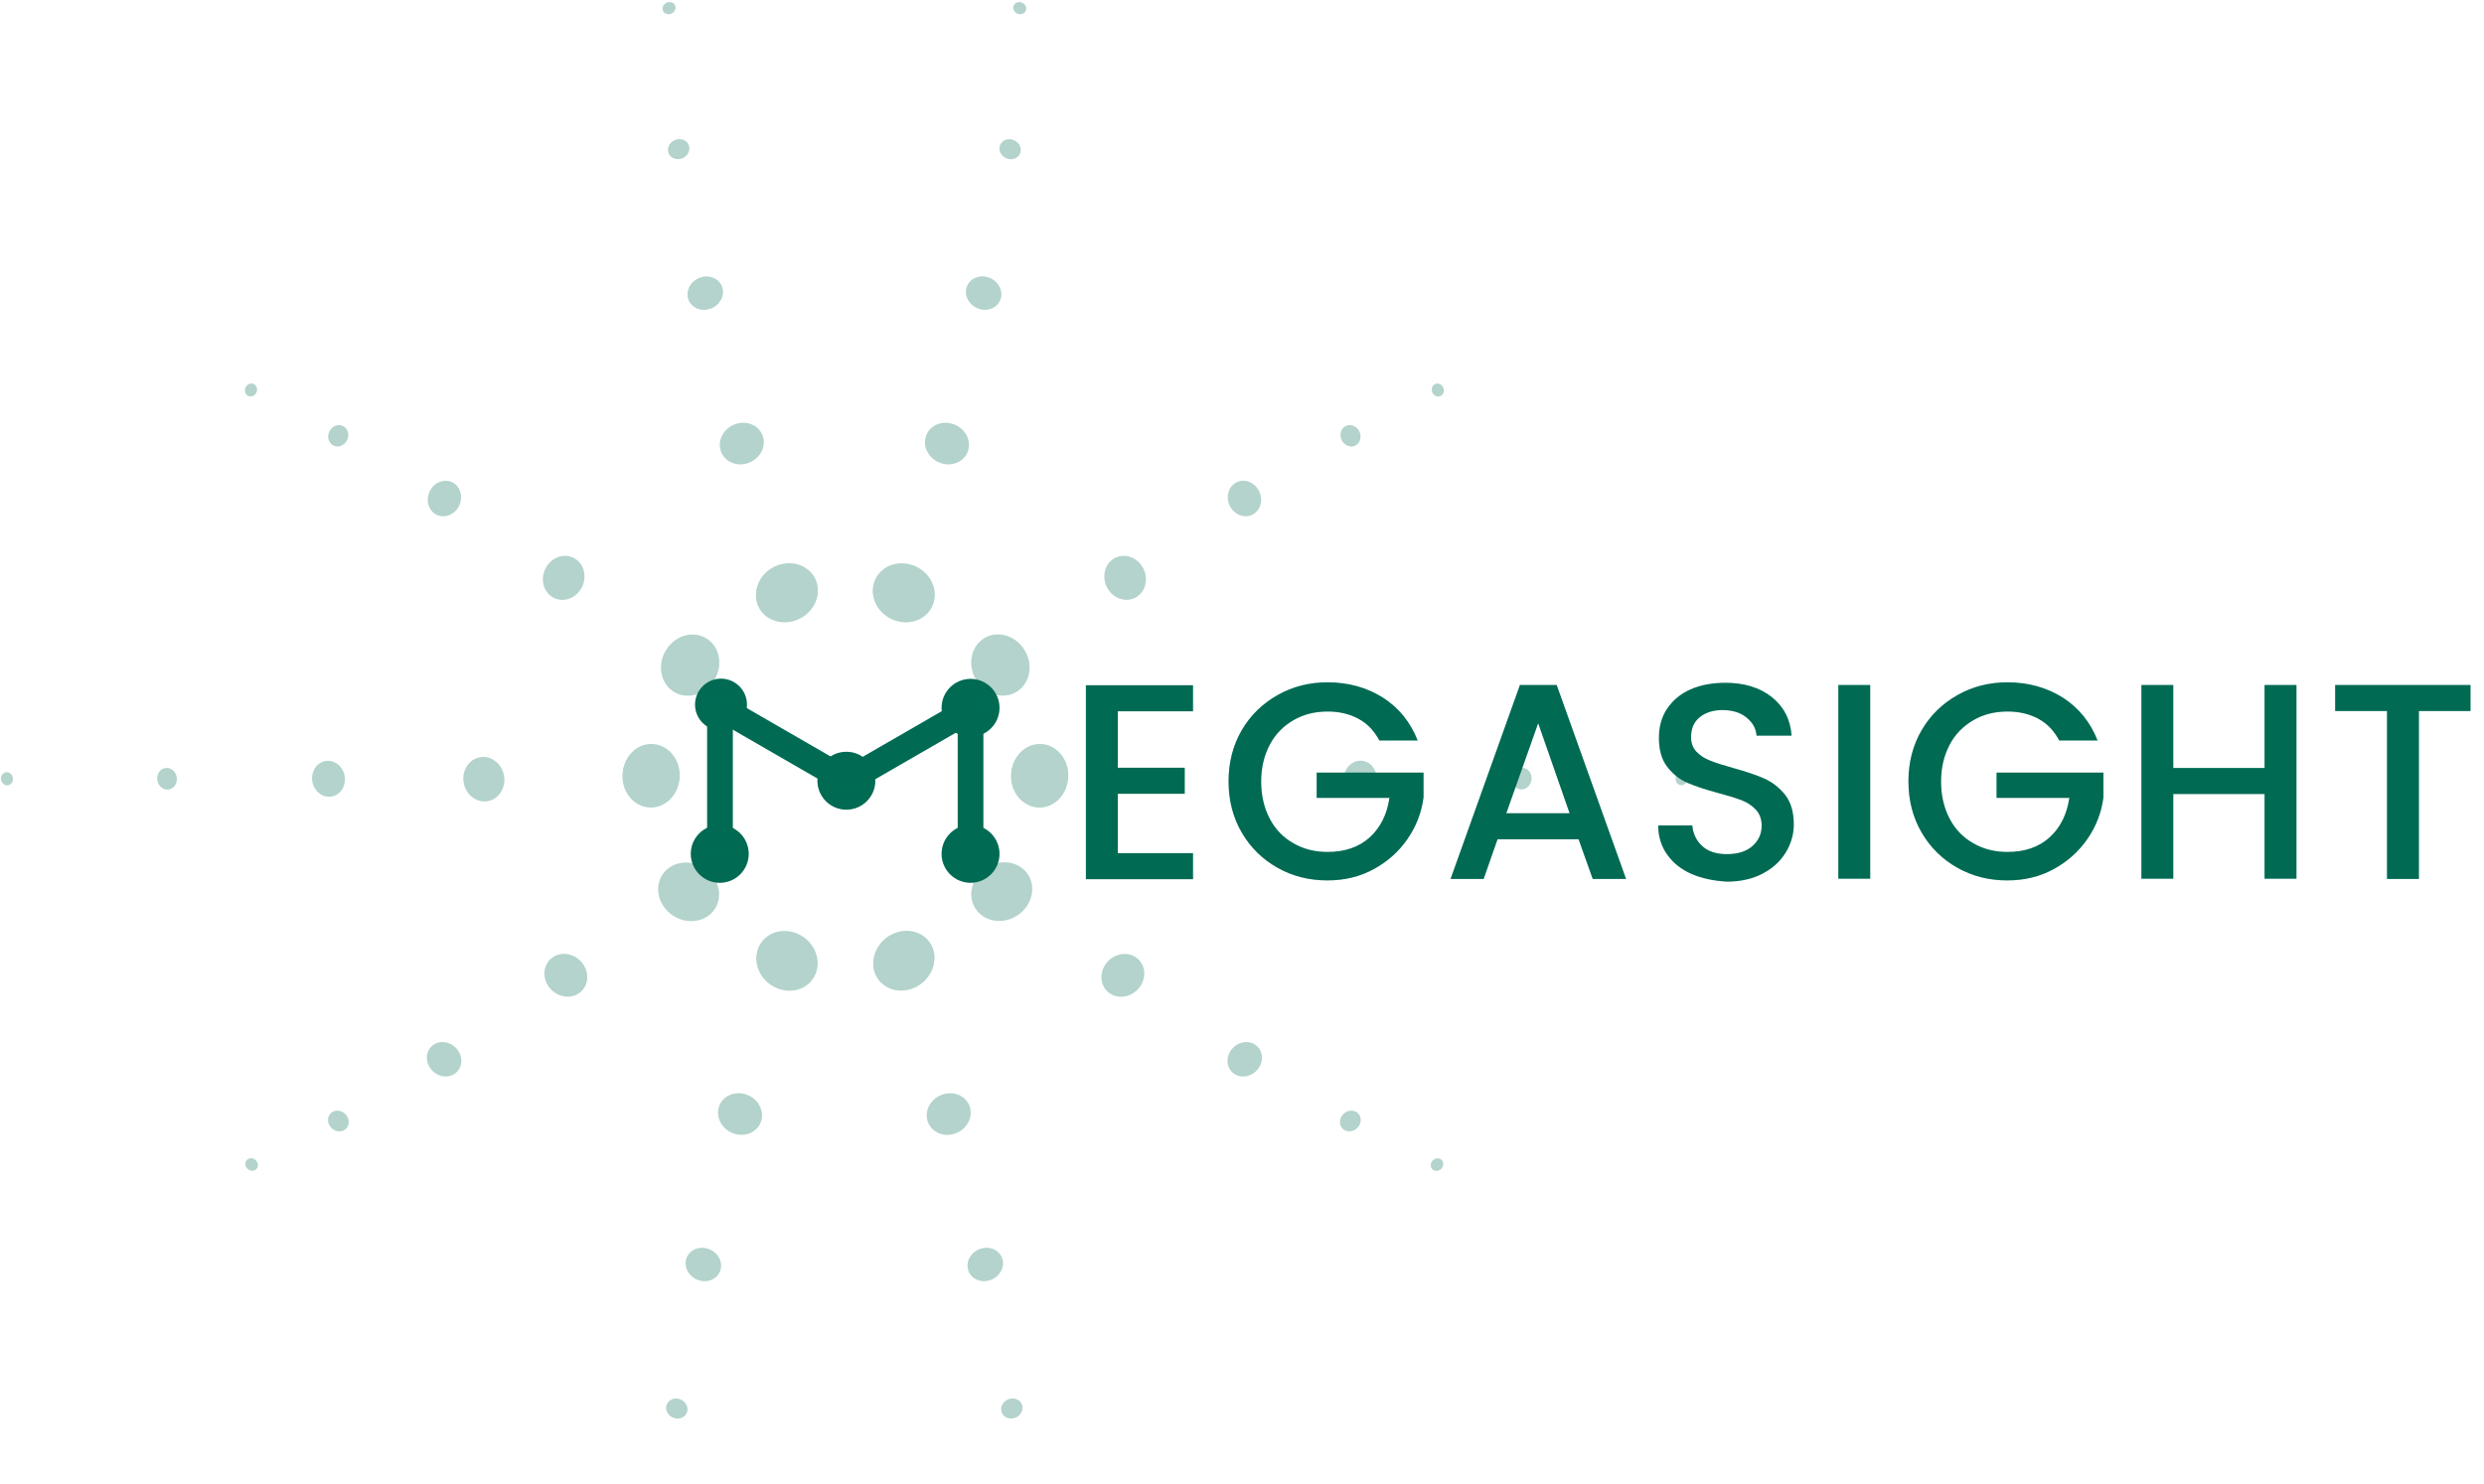<svg width="169" height="101" viewBox="0 0 169 101" fill="none" xmlns="http://www.w3.org/2000/svg">
<path d="M76.049 48.374V52.249H80.604V54.021H76.049V58.062H81.167V59.834H73.88V46.635H81.167V48.407H76.049V48.374Z" fill="#008568"/>
<path d="M76.049 48.374V52.249H80.604V54.021H76.049V58.062H81.167V59.834H73.88V46.635H81.167V48.407H76.049V48.374Z" fill="black" fill-opacity="0.2"/>
<path d="M93.853 50.411C93.505 49.748 93.041 49.252 92.429 48.92C91.816 48.589 91.12 48.423 90.325 48.423C89.448 48.423 88.669 48.622 87.99 49.02C87.311 49.417 86.765 49.964 86.384 50.692C86.003 51.421 85.804 52.249 85.804 53.193C85.804 54.137 86.003 54.982 86.384 55.711C86.765 56.439 87.311 57.002 87.99 57.383C88.669 57.781 89.448 57.98 90.325 57.98C91.501 57.98 92.462 57.648 93.191 56.986C93.919 56.323 94.366 55.429 94.532 54.303H89.58V52.58H96.851V54.27C96.718 55.297 96.354 56.241 95.758 57.102C95.161 57.963 94.4 58.642 93.456 59.155C92.511 59.669 91.468 59.917 90.309 59.917C89.067 59.917 87.941 59.636 86.914 59.056C85.887 58.476 85.075 57.681 84.479 56.655C83.883 55.628 83.585 54.468 83.585 53.177C83.585 51.885 83.883 50.725 84.479 49.699C85.075 48.672 85.903 47.877 86.93 47.297C87.957 46.718 89.083 46.436 90.325 46.436C91.733 46.436 92.975 46.784 94.068 47.463C95.161 48.158 95.956 49.136 96.453 50.394H93.853V50.411Z" fill="#008568"/>
<path d="M93.853 50.411C93.505 49.748 93.041 49.252 92.429 48.92C91.816 48.589 91.12 48.423 90.325 48.423C89.448 48.423 88.669 48.622 87.99 49.02C87.311 49.417 86.765 49.964 86.384 50.692C86.003 51.421 85.804 52.249 85.804 53.193C85.804 54.137 86.003 54.982 86.384 55.711C86.765 56.439 87.311 57.002 87.99 57.383C88.669 57.781 89.448 57.98 90.325 57.98C91.501 57.98 92.462 57.648 93.191 56.986C93.919 56.323 94.366 55.429 94.532 54.303H89.58V52.58H96.851V54.27C96.718 55.297 96.354 56.241 95.758 57.102C95.161 57.963 94.4 58.642 93.456 59.155C92.511 59.669 91.468 59.917 90.309 59.917C89.067 59.917 87.941 59.636 86.914 59.056C85.887 58.476 85.075 57.681 84.479 56.655C83.883 55.628 83.585 54.468 83.585 53.177C83.585 51.885 83.883 50.725 84.479 49.699C85.075 48.672 85.903 47.877 86.93 47.297C87.957 46.718 89.083 46.436 90.325 46.436C91.733 46.436 92.975 46.784 94.068 47.463C95.161 48.158 95.956 49.136 96.453 50.394H93.853V50.411Z" fill="black" fill-opacity="0.2"/>
<path d="M107.4 57.118H101.885L100.941 59.818H98.689L103.409 46.618H105.91L110.63 59.818H108.361L107.4 57.118ZM106.788 55.346L104.651 49.218L102.482 55.346H106.788Z" fill="#008568"/>
<path d="M107.4 57.118H101.885L100.941 59.818H98.689L103.409 46.618H105.91L110.63 59.818H108.361L107.4 57.118ZM106.788 55.346L104.651 49.218L102.482 55.346H106.788Z" fill="black" fill-opacity="0.2"/>
<path d="M115.102 59.486C114.389 59.172 113.843 58.741 113.429 58.162C113.031 57.599 112.816 56.936 112.816 56.174H115.135C115.184 56.737 115.416 57.218 115.814 57.582C116.211 57.946 116.774 58.129 117.486 58.129C118.232 58.129 118.811 57.946 119.225 57.582C119.639 57.218 119.855 56.754 119.855 56.191C119.855 55.744 119.722 55.396 119.474 55.114C119.209 54.833 118.894 54.617 118.513 54.468C118.132 54.319 117.586 54.154 116.907 53.971C116.046 53.74 115.35 53.508 114.803 53.276C114.273 53.044 113.81 52.68 113.429 52.183C113.048 51.686 112.866 51.04 112.866 50.212C112.866 49.45 113.048 48.788 113.429 48.225C113.81 47.661 114.34 47.214 115.019 46.916C115.698 46.618 116.493 46.469 117.387 46.469C118.662 46.469 119.706 46.784 120.534 47.43C121.345 48.076 121.809 48.937 121.892 50.063H119.507C119.474 49.583 119.242 49.169 118.828 48.837C118.414 48.49 117.867 48.324 117.172 48.324C116.559 48.324 116.046 48.49 115.648 48.804C115.251 49.119 115.052 49.583 115.052 50.162C115.052 50.56 115.168 50.891 115.416 51.156C115.665 51.421 115.979 51.62 116.36 51.769C116.741 51.918 117.255 52.084 117.917 52.266C118.795 52.514 119.507 52.746 120.053 52.994C120.6 53.243 121.064 53.607 121.461 54.104C121.842 54.601 122.041 55.263 122.041 56.108C122.041 56.77 121.859 57.416 121.494 58.013C121.13 58.609 120.617 59.089 119.921 59.453C119.225 59.818 118.414 60 117.486 60C116.609 59.95 115.814 59.785 115.102 59.486Z" fill="#008568"/>
<path d="M115.102 59.486C114.389 59.172 113.843 58.741 113.429 58.162C113.031 57.599 112.816 56.936 112.816 56.174H115.135C115.184 56.737 115.416 57.218 115.814 57.582C116.211 57.946 116.774 58.129 117.486 58.129C118.232 58.129 118.811 57.946 119.225 57.582C119.639 57.218 119.855 56.754 119.855 56.191C119.855 55.744 119.722 55.396 119.474 55.114C119.209 54.833 118.894 54.617 118.513 54.468C118.132 54.319 117.586 54.154 116.907 53.971C116.046 53.74 115.35 53.508 114.803 53.276C114.273 53.044 113.81 52.68 113.429 52.183C113.048 51.686 112.866 51.04 112.866 50.212C112.866 49.45 113.048 48.788 113.429 48.225C113.81 47.661 114.34 47.214 115.019 46.916C115.698 46.618 116.493 46.469 117.387 46.469C118.662 46.469 119.706 46.784 120.534 47.43C121.345 48.076 121.809 48.937 121.892 50.063H119.507C119.474 49.583 119.242 49.169 118.828 48.837C118.414 48.49 117.867 48.324 117.172 48.324C116.559 48.324 116.046 48.49 115.648 48.804C115.251 49.119 115.052 49.583 115.052 50.162C115.052 50.56 115.168 50.891 115.416 51.156C115.665 51.421 115.979 51.62 116.36 51.769C116.741 51.918 117.255 52.084 117.917 52.266C118.795 52.514 119.507 52.746 120.053 52.994C120.6 53.243 121.064 53.607 121.461 54.104C121.842 54.601 122.041 55.263 122.041 56.108C122.041 56.77 121.859 57.416 121.494 58.013C121.13 58.609 120.617 59.089 119.921 59.453C119.225 59.818 118.414 60 117.486 60C116.609 59.95 115.814 59.785 115.102 59.486Z" fill="black" fill-opacity="0.2"/>
<path d="M127.241 46.618V59.801H125.071V46.618H127.241Z" fill="#008568"/>
<path d="M127.241 46.618V59.801H125.071V46.618H127.241Z" fill="black" fill-opacity="0.2"/>
<path d="M140.109 50.411C139.762 49.748 139.298 49.252 138.685 48.92C138.072 48.589 137.377 48.423 136.582 48.423C135.704 48.423 134.926 48.622 134.247 49.02C133.568 49.417 133.021 49.964 132.64 50.692C132.259 51.421 132.061 52.249 132.061 53.193C132.061 54.137 132.259 54.982 132.64 55.711C133.021 56.439 133.568 57.002 134.247 57.383C134.926 57.781 135.704 57.98 136.582 57.98C137.758 57.98 138.718 57.648 139.447 56.986C140.176 56.323 140.623 55.429 140.789 54.303H135.837V52.58H143.107V54.27C142.975 55.297 142.61 56.241 142.014 57.102C141.418 57.963 140.656 58.642 139.712 59.155C138.768 59.669 137.725 59.917 136.565 59.917C135.323 59.917 134.197 59.636 133.17 59.056C132.143 58.476 131.332 57.681 130.736 56.655C130.139 55.628 129.841 54.468 129.841 53.177C129.841 51.885 130.139 50.725 130.736 49.699C131.332 48.672 132.16 47.877 133.187 47.297C134.214 46.718 135.34 46.436 136.582 46.436C137.99 46.436 139.232 46.784 140.325 47.463C141.418 48.158 142.213 49.136 142.71 50.394H140.109V50.411Z" fill="#008568"/>
<path d="M140.109 50.411C139.762 49.748 139.298 49.252 138.685 48.92C138.072 48.589 137.377 48.423 136.582 48.423C135.704 48.423 134.926 48.622 134.247 49.02C133.568 49.417 133.021 49.964 132.64 50.692C132.259 51.421 132.061 52.249 132.061 53.193C132.061 54.137 132.259 54.982 132.64 55.711C133.021 56.439 133.568 57.002 134.247 57.383C134.926 57.781 135.704 57.98 136.582 57.98C137.758 57.98 138.718 57.648 139.447 56.986C140.176 56.323 140.623 55.429 140.789 54.303H135.837V52.58H143.107V54.27C142.975 55.297 142.61 56.241 142.014 57.102C141.418 57.963 140.656 58.642 139.712 59.155C138.768 59.669 137.725 59.917 136.565 59.917C135.323 59.917 134.197 59.636 133.17 59.056C132.143 58.476 131.332 57.681 130.736 56.655C130.139 55.628 129.841 54.468 129.841 53.177C129.841 51.885 130.139 50.725 130.736 49.699C131.332 48.672 132.16 47.877 133.187 47.297C134.214 46.718 135.34 46.436 136.582 46.436C137.99 46.436 139.232 46.784 140.325 47.463C141.418 48.158 142.213 49.136 142.71 50.394H140.109V50.411Z" fill="black" fill-opacity="0.2"/>
<path d="M156.241 46.618V59.801H154.071V54.038H147.86V59.801H145.691V46.618H147.86V52.266H154.071V46.618H156.241Z" fill="#008568"/>
<path d="M156.241 46.618V59.801H154.071V54.038H147.86V59.801H145.691V46.618H147.86V52.266H154.071V46.618H156.241Z" fill="black" fill-opacity="0.2"/>
<path d="M168.082 46.618V48.39H164.571V59.818H162.401V48.39H158.874V46.618H168.082Z" fill="#008568"/>
<path d="M168.082 46.618V48.39H164.571V59.818H162.401V48.39H158.874V46.618H168.082Z" fill="black" fill-opacity="0.2"/>
<path d="M49.054 49.716C50.028 49.716 50.818 48.926 50.818 47.952C50.818 46.978 50.028 46.188 49.054 46.188C48.08 46.188 47.29 46.978 47.29 47.952C47.29 48.926 48.08 49.716 49.054 49.716Z" fill="#008568"/>
<path d="M49.054 49.716C50.028 49.716 50.818 48.926 50.818 47.952C50.818 46.978 50.028 46.188 49.054 46.188C48.08 46.188 47.29 46.978 47.29 47.952C47.29 48.926 48.08 49.716 49.054 49.716Z" fill="black" fill-opacity="0.2"/>
<path d="M57.583 55.102C58.67 55.102 59.552 54.22 59.552 53.133C59.552 52.045 58.67 51.163 57.583 51.163C56.495 51.163 55.614 52.045 55.614 53.133C55.614 54.22 56.495 55.102 57.583 55.102Z" fill="#008568"/>
<path d="M57.583 55.102C58.67 55.102 59.552 54.22 59.552 53.133C59.552 52.045 58.67 51.163 57.583 51.163C56.495 51.163 55.614 52.045 55.614 53.133C55.614 54.22 56.495 55.102 57.583 55.102Z" fill="black" fill-opacity="0.2"/>
<path d="M48.969 60.078C50.057 60.078 50.938 59.196 50.938 58.108C50.938 57.021 50.057 56.139 48.969 56.139C47.882 56.139 47 57.021 47 58.108C47 59.196 47.882 60.078 48.969 60.078Z" fill="#008568"/>
<path d="M48.969 60.078C50.057 60.078 50.938 59.196 50.938 58.108C50.938 57.021 50.057 56.139 48.969 56.139C47.882 56.139 47 57.021 47 58.108C47 59.196 47.882 60.078 48.969 60.078Z" fill="black" fill-opacity="0.2"/>
<path d="M49.856 47.631H48.112V58.093H49.856V47.631Z" fill="#008568"/>
<path d="M49.856 47.631H48.112V58.093H49.856V47.631Z" fill="black" fill-opacity="0.2"/>
<path d="M66.031 50.141C67.118 50.141 68 49.26 68 48.172C68 47.085 67.118 46.203 66.031 46.203C64.943 46.203 64.062 47.085 64.062 48.172C64.062 49.26 64.943 50.141 66.031 50.141Z" fill="#008568"/>
<path d="M66.031 50.141C67.118 50.141 68 49.26 68 48.172C68 47.085 67.118 46.203 66.031 46.203C64.943 46.203 64.062 47.085 64.062 48.172C64.062 49.26 64.943 50.141 66.031 50.141Z" fill="black" fill-opacity="0.2"/>
<path d="M66.031 60.078C67.118 60.078 68 59.196 68 58.108C68 57.021 67.118 56.139 66.031 56.139C64.943 56.139 64.062 57.021 64.062 58.108C64.062 59.196 64.943 60.078 66.031 60.078Z" fill="#008568"/>
<path d="M66.031 60.078C67.118 60.078 68 59.196 68 58.108C68 57.021 67.118 56.139 66.031 56.139C64.943 56.139 64.062 57.021 64.062 58.108C64.062 59.196 64.943 60.078 66.031 60.078Z" fill="black" fill-opacity="0.2"/>
<path d="M66.903 47.631H65.159V58.093H66.903V47.631Z" fill="#008568"/>
<path d="M66.903 47.631H65.159V58.093H66.903V47.631Z" fill="black" fill-opacity="0.2"/>
<path d="M49.177 47.25L48.305 48.76L57.365 53.991L58.237 52.481L49.177 47.25Z" fill="#008568"/>
<path d="M49.177 47.25L48.305 48.76L57.365 53.991L58.237 52.481L49.177 47.25Z" fill="black" fill-opacity="0.2"/>
<path d="M56.997 52.488L57.869 53.998L66.929 48.767L66.057 47.257L56.997 52.488Z" fill="#008568"/>
<path d="M56.997 52.488L57.869 53.998L66.929 48.767L66.057 47.257L56.997 52.488Z" fill="black" fill-opacity="0.2"/>
<g opacity="0.3">
<path d="M54.335 42.139C55.404 41.649 55.909 40.465 55.464 39.495C55.019 38.525 53.792 38.135 52.724 38.625C51.656 39.115 51.151 40.298 51.596 41.269C52.041 42.239 53.267 42.629 54.335 42.139Z" fill="#008568"/>
<path d="M54.335 42.139C55.404 41.649 55.909 40.465 55.464 39.495C55.019 38.525 53.792 38.135 52.724 38.625C51.656 39.115 51.151 40.298 51.596 41.269C52.041 42.239 53.267 42.629 54.335 42.139Z" fill="black" fill-opacity="0.2"/>
<path d="M48.633 61.855C49.216 60.96 48.89 59.715 47.906 59.074C46.921 58.433 45.65 58.638 45.068 59.532C44.485 60.427 44.811 61.672 45.795 62.313C46.78 62.955 48.051 62.749 48.633 61.855Z" fill="#008568"/>
<path d="M48.633 61.855C49.216 60.96 48.89 59.715 47.906 59.074C46.921 58.433 45.65 58.638 45.068 59.532C44.485 60.427 44.811 61.672 45.795 62.313C46.78 62.955 48.051 62.749 48.633 61.855Z" fill="black" fill-opacity="0.2"/>
<path d="M55.317 66.591C55.9 65.697 55.574 64.451 54.589 63.81C53.604 63.169 52.334 63.374 51.751 64.268C51.169 65.163 51.494 66.408 52.479 67.049C53.464 67.691 54.734 67.486 55.317 66.591Z" fill="#008568"/>
<path d="M55.317 66.591C55.9 65.697 55.574 64.451 54.589 63.81C53.604 63.169 52.334 63.374 51.751 64.268C51.169 65.163 51.494 66.408 52.479 67.049C53.464 67.691 54.734 67.486 55.317 66.591Z" fill="black" fill-opacity="0.2"/>
<path d="M48.629 46.232C49.216 45.214 48.943 43.956 48.018 43.423C47.094 42.889 45.868 43.281 45.281 44.299C44.693 45.316 44.966 46.574 45.891 47.108C46.815 47.642 48.041 47.249 48.629 46.232Z" fill="#008568"/>
<path d="M48.629 46.232C49.216 45.214 48.943 43.956 48.018 43.423C47.094 42.889 45.868 43.281 45.281 44.299C44.693 45.316 44.966 46.574 45.891 47.108C46.815 47.642 48.041 47.249 48.629 46.232Z" fill="black" fill-opacity="0.2"/>
<path d="M44.283 54.957C45.35 54.957 46.216 54.004 46.216 52.829C46.216 51.654 45.35 50.701 44.283 50.701C43.215 50.701 42.35 51.654 42.35 52.829C42.35 54.004 43.215 54.957 44.283 54.957Z" fill="#008568"/>
<path d="M44.283 54.957C45.35 54.957 46.216 54.004 46.216 52.829C46.216 51.654 45.35 50.701 44.283 50.701C43.215 50.701 42.35 51.654 42.35 52.829C42.35 54.004 43.215 54.957 44.283 54.957Z" fill="black" fill-opacity="0.2"/>
<path d="M63.416 41.269C63.861 40.298 63.355 39.115 62.287 38.625C61.219 38.135 59.992 38.525 59.547 39.495C59.102 40.466 59.608 41.649 60.676 42.139C61.744 42.629 62.971 42.239 63.416 41.269Z" fill="#008568"/>
<path d="M63.416 41.269C63.861 40.298 63.355 39.115 62.287 38.625C61.219 38.135 59.992 38.525 59.547 39.495C59.102 40.466 59.608 41.649 60.676 42.139C61.744 42.629 62.971 42.239 63.416 41.269Z" fill="black" fill-opacity="0.2"/>
<path d="M69.211 62.3C70.195 61.658 70.521 60.413 69.939 59.519C69.356 58.624 68.085 58.419 67.101 59.06C66.116 59.702 65.79 60.947 66.373 61.841C66.956 62.736 68.226 62.941 69.211 62.3Z" fill="#008568"/>
<path d="M69.211 62.3C70.195 61.658 70.521 60.413 69.939 59.519C69.356 58.624 68.085 58.419 67.101 59.06C66.116 59.702 65.79 60.947 66.373 61.841C66.956 62.736 68.226 62.941 69.211 62.3Z" fill="black" fill-opacity="0.2"/>
<path d="M62.542 67.041C63.527 66.399 63.853 65.154 63.27 64.26C62.687 63.365 61.417 63.16 60.432 63.801C59.448 64.443 59.122 65.688 59.705 66.582C60.287 67.477 61.558 67.682 62.542 67.041Z" fill="#008568"/>
<path d="M62.542 67.041C63.527 66.399 63.853 65.154 63.27 64.26C62.687 63.365 61.417 63.16 60.432 63.801C59.448 64.443 59.122 65.688 59.705 66.582C60.287 67.477 61.558 67.682 62.542 67.041Z" fill="black" fill-opacity="0.2"/>
<path d="M69.125 47.102C70.05 46.568 70.323 45.31 69.736 44.293C69.148 43.275 67.922 42.883 66.998 43.417C66.073 43.95 65.8 45.208 66.388 46.226C66.975 47.243 68.201 47.636 69.125 47.102Z" fill="#008568"/>
<path d="M69.125 47.102C70.05 46.568 70.323 45.31 69.736 44.293C69.148 43.275 67.922 42.883 66.998 43.417C66.073 43.95 65.8 45.208 66.388 46.226C66.975 47.243 68.201 47.636 69.125 47.102Z" fill="black" fill-opacity="0.2"/>
<path d="M70.719 54.957C71.786 54.957 72.652 54.004 72.652 52.829C72.652 51.654 71.786 50.701 70.719 50.701C69.651 50.701 68.786 51.654 68.786 52.829C68.786 54.004 69.651 54.957 70.719 54.957Z" fill="#008568"/>
<path d="M70.719 54.957C71.786 54.957 72.652 54.004 72.652 52.829C72.652 51.654 71.786 50.701 70.719 50.701C69.651 50.701 68.786 51.654 68.786 52.829C68.786 54.004 69.651 54.957 70.719 54.957Z" fill="black" fill-opacity="0.2"/>
<path d="M54.349 42.058C55.417 41.569 55.922 40.385 55.477 39.414C55.032 38.444 53.805 38.054 52.737 38.544C51.669 39.034 51.164 40.218 51.609 41.188C52.054 42.158 53.28 42.548 54.349 42.058Z" fill="#008568"/>
<path d="M54.349 42.058C55.417 41.569 55.922 40.385 55.477 39.414C55.032 38.444 53.805 38.054 52.737 38.544C51.669 39.034 51.164 40.218 51.609 41.188C52.054 42.158 53.28 42.548 54.349 42.058Z" fill="black" fill-opacity="0.2"/>
<path d="M55.331 66.514C55.914 65.62 55.588 64.375 54.603 63.733C53.619 63.092 52.348 63.297 51.766 64.192C51.183 65.086 51.509 66.331 52.493 66.973C53.478 67.614 54.748 67.409 55.331 66.514Z" fill="#008568"/>
<path d="M55.331 66.514C55.914 65.62 55.588 64.375 54.603 63.733C53.619 63.092 52.348 63.297 51.766 64.192C51.183 65.086 51.509 66.331 52.493 66.973C53.478 67.614 54.748 67.409 55.331 66.514Z" fill="black" fill-opacity="0.2"/>
<path d="M44.311 54.887C45.378 54.887 46.244 53.934 46.244 52.759C46.244 51.584 45.378 50.632 44.311 50.632C43.243 50.632 42.378 51.584 42.378 52.759C42.378 53.934 43.243 54.887 44.311 54.887Z" fill="#008568"/>
<path d="M44.311 54.887C45.378 54.887 46.244 53.934 46.244 52.759C46.244 51.584 45.378 50.632 44.311 50.632C43.243 50.632 42.378 51.584 42.378 52.759C42.378 53.934 43.243 54.887 44.311 54.887Z" fill="black" fill-opacity="0.2"/>
<path d="M63.43 41.193C63.875 40.222 63.37 39.039 62.302 38.549C61.234 38.059 60.007 38.449 59.562 39.419C59.117 40.389 59.622 41.573 60.691 42.063C61.759 42.553 62.985 42.163 63.43 41.193Z" fill="#008568"/>
<path d="M63.43 41.193C63.875 40.222 63.37 39.039 62.302 38.549C61.234 38.059 60.007 38.449 59.562 39.419C59.117 40.389 59.622 41.573 60.691 42.063C61.759 42.553 62.985 42.163 63.43 41.193Z" fill="black" fill-opacity="0.2"/>
<path d="M65.806 30.819C66.126 30.121 65.768 29.272 65.007 28.923C64.246 28.574 63.37 28.857 63.05 29.555C62.73 30.254 63.087 31.102 63.848 31.451C64.609 31.8 65.486 31.517 65.806 30.819Z" fill="#008568"/>
<path d="M65.806 30.819C66.126 30.121 65.768 29.272 65.007 28.923C64.246 28.574 63.37 28.857 63.05 29.555C62.73 30.254 63.087 31.102 63.848 31.451C64.609 31.8 65.486 31.517 65.806 30.819Z" fill="black" fill-opacity="0.2"/>
<path d="M68.035 20.456C68.291 19.898 68 19.217 67.386 18.935C66.772 18.653 66.066 18.878 65.81 19.436C65.554 19.995 65.844 20.676 66.459 20.958C67.073 21.239 67.779 21.015 68.035 20.456Z" fill="#008568"/>
<path d="M68.035 20.456C68.291 19.898 68 19.217 67.386 18.935C66.772 18.653 66.066 18.878 65.81 19.436C65.554 19.995 65.844 20.676 66.459 20.958C67.073 21.239 67.779 21.015 68.035 20.456Z" fill="black" fill-opacity="0.2"/>
<path d="M69.392 10.462C69.546 10.127 69.37 9.717 69 9.548C68.63 9.378 68.206 9.512 68.052 9.847C67.899 10.182 68.074 10.591 68.444 10.761C68.814 10.931 69.239 10.797 69.392 10.462Z" fill="#008568"/>
<path d="M69.392 10.462C69.546 10.127 69.37 9.717 69 9.548C68.63 9.378 68.206 9.512 68.052 9.847C67.899 10.182 68.074 10.591 68.444 10.761C68.814 10.931 69.239 10.797 69.392 10.462Z" fill="black" fill-opacity="0.2"/>
<path d="M69.783 0.74C69.876 0.537 69.77 0.29 69.547 0.188C69.323 0.085 69.067 0.166 68.974 0.369C68.881 0.571 68.987 0.818 69.21 0.921C69.434 1.023 69.69 0.942 69.783 0.74Z" fill="#008568"/>
<path d="M69.783 0.74C69.876 0.537 69.77 0.29 69.547 0.188C69.323 0.085 69.067 0.166 68.974 0.369C68.881 0.571 68.987 0.818 69.21 0.921C69.434 1.023 69.69 0.942 69.783 0.74Z" fill="black" fill-opacity="0.2"/>
<path d="M65.126 77.082C65.887 76.733 66.245 75.884 65.925 75.186C65.605 74.488 64.728 74.205 63.967 74.554C63.206 74.903 62.849 75.752 63.169 76.45C63.489 77.148 64.365 77.431 65.126 77.082Z" fill="#008568"/>
<path d="M65.126 77.082C65.887 76.733 66.245 75.884 65.925 75.186C65.605 74.488 64.728 74.205 63.967 74.554C63.206 74.903 62.849 75.752 63.169 76.45C63.489 77.148 64.365 77.431 65.126 77.082Z" fill="black" fill-opacity="0.2"/>
<path d="M67.497 87.064C68.111 86.783 68.402 86.102 68.146 85.543C67.889 84.984 67.184 84.76 66.57 85.042C65.955 85.323 65.665 86.005 65.921 86.563C66.177 87.122 66.882 87.346 67.497 87.064Z" fill="#008568"/>
<path d="M67.497 87.064C68.111 86.783 68.402 86.102 68.146 85.543C67.889 84.984 67.184 84.76 66.57 85.042C65.955 85.323 65.665 86.005 65.921 86.563C66.177 87.122 66.882 87.346 67.497 87.064Z" fill="black" fill-opacity="0.2"/>
<path d="M69.12 96.463C69.49 96.293 69.665 95.884 69.511 95.549C69.358 95.214 68.933 95.08 68.563 95.249C68.193 95.419 68.018 95.828 68.171 96.163C68.325 96.498 68.75 96.632 69.12 96.463Z" fill="#008568"/>
<path d="M69.12 96.463C69.49 96.293 69.665 95.884 69.511 95.549C69.358 95.214 68.933 95.08 68.563 95.249C68.193 95.419 68.018 95.828 68.171 96.163C68.325 96.498 68.75 96.632 69.12 96.463Z" fill="black" fill-opacity="0.2"/>
<path d="M77.18 40.703C77.878 40.382 78.162 39.506 77.813 38.745C77.464 37.984 76.615 37.627 75.917 37.947C75.219 38.267 74.935 39.143 75.284 39.904C75.633 40.665 76.482 41.023 77.18 40.703Z" fill="#008568"/>
<path d="M77.18 40.703C77.878 40.382 78.162 39.506 77.813 38.745C77.464 37.984 76.615 37.627 75.917 37.947C75.219 38.267 74.935 39.143 75.284 39.904C75.633 40.665 76.482 41.023 77.18 40.703Z" fill="black" fill-opacity="0.2"/>
<path d="M85.177 35.038C85.736 34.782 85.96 34.077 85.679 33.462C85.397 32.848 84.716 32.557 84.157 32.813C83.599 33.07 83.374 33.775 83.656 34.39C83.938 35.004 84.619 35.294 85.177 35.038Z" fill="#008568"/>
<path d="M85.177 35.038C85.736 34.782 85.96 34.077 85.679 33.462C85.397 32.848 84.716 32.557 84.157 32.813C83.599 33.07 83.374 33.775 83.656 34.39C83.938 35.004 84.619 35.294 85.177 35.038Z" fill="black" fill-opacity="0.2"/>
<path d="M92.19 30.328C92.525 30.175 92.659 29.75 92.49 29.38C92.32 29.01 91.911 28.835 91.576 28.988C91.24 29.142 91.106 29.567 91.276 29.936C91.446 30.306 91.855 30.482 92.19 30.328Z" fill="#008568"/>
<path d="M92.19 30.328C92.525 30.175 92.659 29.75 92.49 29.38C92.32 29.01 91.911 28.835 91.576 28.988C91.24 29.142 91.106 29.567 91.276 29.936C91.446 30.306 91.855 30.482 92.19 30.328Z" fill="black" fill-opacity="0.2"/>
<path d="M98.007 26.948C98.21 26.855 98.291 26.599 98.188 26.376C98.086 26.152 97.839 26.046 97.636 26.139C97.434 26.232 97.353 26.488 97.455 26.712C97.558 26.935 97.805 27.041 98.007 26.948Z" fill="#008568"/>
<path d="M98.007 26.948C98.21 26.855 98.291 26.599 98.188 26.376C98.086 26.152 97.839 26.046 97.636 26.139C97.434 26.232 97.353 26.488 97.455 26.712C97.558 26.935 97.805 27.041 98.007 26.948Z" fill="black" fill-opacity="0.2"/>
<path d="M93.629 53.185C93.746 52.519 93.351 51.893 92.746 51.786C92.141 51.679 91.555 52.132 91.438 52.798C91.32 53.464 91.715 54.09 92.32 54.196C92.925 54.303 93.511 53.85 93.629 53.185Z" fill="#008568"/>
<path d="M93.629 53.185C93.746 52.519 93.351 51.893 92.746 51.786C92.141 51.679 91.555 52.132 91.438 52.798C91.32 53.464 91.715 54.09 92.32 54.196C92.925 54.303 93.511 53.85 93.629 53.185Z" fill="black" fill-opacity="0.2"/>
<path d="M104.188 53.104C104.259 52.703 104.022 52.327 103.659 52.263C103.296 52.198 102.944 52.471 102.873 52.872C102.803 53.273 103.04 53.65 103.403 53.714C103.766 53.778 104.117 53.505 104.188 53.104Z" fill="#008568"/>
<path d="M104.188 53.104C104.259 52.703 104.022 52.327 103.659 52.263C103.296 52.198 102.944 52.471 102.873 52.872C102.803 53.273 103.04 53.65 103.403 53.714C103.766 53.778 104.117 53.505 104.188 53.104Z" fill="black" fill-opacity="0.2"/>
<path d="M114.805 53.061C114.847 52.819 114.704 52.591 114.485 52.553C114.266 52.514 114.053 52.679 114.01 52.921C113.968 53.163 114.111 53.39 114.33 53.429C114.55 53.468 114.762 53.303 114.805 53.061Z" fill="#008568"/>
<path d="M114.805 53.061C114.847 52.819 114.704 52.591 114.485 52.553C114.266 52.514 114.053 52.679 114.01 52.921C113.968 53.163 114.111 53.39 114.33 53.429C114.55 53.468 114.762 53.303 114.805 53.061Z" fill="black" fill-opacity="0.2"/>
<path d="M77.372 67.366C77.967 66.777 78.01 65.857 77.469 65.311C76.928 64.766 76.008 64.802 75.413 65.392C74.819 65.981 74.776 66.901 75.317 67.447C75.858 67.992 76.778 67.956 77.372 67.366Z" fill="#008568"/>
<path d="M77.372 67.366C77.967 66.777 78.01 65.857 77.469 65.311C76.928 64.766 76.008 64.802 75.413 65.392C74.819 65.981 74.776 66.901 75.317 67.447C75.858 67.992 76.778 67.956 77.372 67.366Z" fill="black" fill-opacity="0.2"/>
<path d="M85.47 72.88C85.95 72.404 85.988 71.665 85.555 71.229C85.123 70.792 84.383 70.825 83.903 71.301C83.423 71.777 83.385 72.516 83.818 72.952C84.251 73.389 84.99 73.356 85.47 72.88Z" fill="#008568"/>
<path d="M85.47 72.88C85.95 72.404 85.988 71.665 85.555 71.229C85.123 70.792 84.383 70.825 83.903 71.301C83.423 71.777 83.385 72.516 83.818 72.952C84.251 73.389 84.99 73.356 85.47 72.88Z" fill="black" fill-opacity="0.2"/>
<path d="M92.342 76.764C92.631 76.477 92.655 76.032 92.395 75.771C92.136 75.509 91.691 75.529 91.402 75.816C91.113 76.103 91.089 76.547 91.349 76.809C91.608 77.071 92.053 77.05 92.342 76.764Z" fill="#008568"/>
<path d="M92.342 76.764C92.631 76.477 92.655 76.032 92.395 75.771C92.136 75.509 91.691 75.529 91.402 75.816C91.113 76.103 91.089 76.547 91.349 76.809C91.608 77.071 92.053 77.05 92.342 76.764Z" fill="black" fill-opacity="0.2"/>
<path d="M98.052 79.543C98.226 79.37 98.24 79.102 98.084 78.944C97.927 78.786 97.658 78.798 97.484 78.971C97.309 79.144 97.295 79.412 97.452 79.571C97.609 79.729 97.877 79.717 98.052 79.543Z" fill="#008568"/>
<path d="M98.052 79.543C98.226 79.37 98.24 79.102 98.084 78.944C97.927 78.786 97.658 78.798 97.484 78.971C97.309 79.144 97.295 79.412 97.452 79.571C97.609 79.729 97.877 79.717 98.052 79.543Z" fill="black" fill-opacity="0.2"/>
<path d="M51.049 31.451C51.81 31.102 52.167 30.253 51.847 29.555C51.527 28.857 50.651 28.574 49.89 28.923C49.129 29.272 48.771 30.121 49.092 30.819C49.412 31.517 50.288 31.8 51.049 31.451Z" fill="#008568"/>
<path d="M51.049 31.451C51.81 31.102 52.167 30.253 51.847 29.555C51.527 28.857 50.651 28.574 49.89 28.923C49.129 29.272 48.771 30.121 49.092 30.819C49.412 31.517 50.288 31.8 51.049 31.451Z" fill="black" fill-opacity="0.2"/>
<path d="M48.447 20.963C49.061 20.682 49.352 20.001 49.096 19.442C48.839 18.884 48.134 18.659 47.519 18.941C46.905 19.223 46.615 19.904 46.871 20.462C47.127 21.021 47.832 21.245 48.447 20.963Z" fill="#008568"/>
<path d="M48.447 20.963C49.061 20.682 49.352 20.001 49.096 19.442C48.839 18.884 48.134 18.659 47.519 18.941C46.905 19.223 46.615 19.904 46.871 20.462C47.127 21.021 47.832 21.245 48.447 20.963Z" fill="black" fill-opacity="0.2"/>
<path d="M46.453 10.756C46.823 10.586 46.998 10.177 46.845 9.842C46.691 9.507 46.267 9.373 45.897 9.542C45.526 9.712 45.351 10.121 45.505 10.456C45.658 10.791 46.083 10.925 46.453 10.756Z" fill="#008568"/>
<path d="M46.453 10.756C46.823 10.586 46.998 10.177 46.845 9.842C46.691 9.507 46.267 9.373 45.897 9.542C45.526 9.712 45.351 10.121 45.505 10.456C45.658 10.791 46.083 10.925 46.453 10.756Z" fill="black" fill-opacity="0.2"/>
<path d="M45.686 0.919C45.91 0.816 46.016 0.569 45.923 0.367C45.83 0.164 45.574 0.083 45.35 0.185C45.127 0.288 45.021 0.535 45.114 0.738C45.206 0.94 45.463 1.021 45.686 0.919Z" fill="#008568"/>
<path d="M45.686 0.919C45.91 0.816 46.016 0.569 45.923 0.367C45.83 0.164 45.574 0.083 45.35 0.185C45.127 0.288 45.021 0.535 45.114 0.738C45.206 0.94 45.463 1.021 45.686 0.919Z" fill="black" fill-opacity="0.2"/>
<path d="M51.726 76.447C52.046 75.748 51.689 74.9 50.928 74.551C50.167 74.202 49.29 74.485 48.97 75.183C48.65 75.881 49.007 76.73 49.768 77.079C50.529 77.428 51.406 77.145 51.726 76.447Z" fill="#008568"/>
<path d="M51.726 76.447C52.046 75.748 51.689 74.9 50.928 74.551C50.167 74.202 49.29 74.485 48.97 75.183C48.65 75.881 49.007 76.73 49.768 77.079C50.529 77.428 51.406 77.145 51.726 76.447Z" fill="black" fill-opacity="0.2"/>
<path d="M48.966 86.566C49.222 86.007 48.931 85.326 48.317 85.044C47.703 84.763 46.997 84.987 46.741 85.546C46.485 86.104 46.775 86.785 47.389 87.067C48.004 87.349 48.709 87.124 48.966 86.566Z" fill="#008568"/>
<path d="M48.966 86.566C49.222 86.007 48.931 85.326 48.317 85.044C47.703 84.763 46.997 84.987 46.741 85.546C46.485 86.104 46.775 86.785 47.389 87.067C48.004 87.349 48.709 87.124 48.966 86.566Z" fill="black" fill-opacity="0.2"/>
<path d="M46.718 96.168C46.872 95.832 46.696 95.423 46.326 95.254C45.956 95.084 45.532 95.218 45.378 95.553C45.224 95.888 45.4 96.297 45.77 96.467C46.14 96.637 46.564 96.503 46.718 96.168Z" fill="#008568"/>
<path d="M46.718 96.168C46.872 95.832 46.696 95.423 46.326 95.254C45.956 95.084 45.532 95.218 45.378 95.553C45.224 95.888 45.4 96.297 45.77 96.467C46.14 96.637 46.564 96.503 46.718 96.168Z" fill="black" fill-opacity="0.2"/>
<path d="M39.616 39.906C39.965 39.145 39.682 38.269 38.984 37.949C38.286 37.629 37.437 37.986 37.088 38.747C36.739 39.508 37.022 40.385 37.72 40.705C38.419 41.025 39.267 40.667 39.616 39.906Z" fill="#008568"/>
<path d="M39.616 39.906C39.965 39.145 39.682 38.269 38.984 37.949C38.286 37.629 37.437 37.986 37.088 38.747C36.739 39.508 37.022 40.385 37.72 40.705C38.419 41.025 39.267 40.667 39.616 39.906Z" fill="black" fill-opacity="0.2"/>
<path d="M31.249 34.391C31.531 33.777 31.306 33.071 30.748 32.815C30.189 32.559 29.508 32.849 29.227 33.464C28.945 34.078 29.169 34.784 29.728 35.04C30.286 35.296 30.968 35.006 31.249 34.391Z" fill="#008568"/>
<path d="M31.249 34.391C31.531 33.777 31.306 33.071 30.748 32.815C30.189 32.559 29.508 32.849 29.227 33.464C28.945 34.078 29.169 34.784 29.728 35.04C30.286 35.296 30.968 35.006 31.249 34.391Z" fill="black" fill-opacity="0.2"/>
<path d="M23.62 29.937C23.789 29.567 23.655 29.143 23.32 28.989C22.985 28.835 22.576 29.011 22.406 29.381C22.236 29.751 22.371 30.175 22.706 30.329C23.041 30.483 23.45 30.307 23.62 29.937Z" fill="#008568"/>
<path d="M23.62 29.937C23.789 29.567 23.655 29.143 23.32 28.989C22.985 28.835 22.576 29.011 22.406 29.381C22.236 29.751 22.371 30.175 22.706 30.329C23.041 30.483 23.45 30.307 23.62 29.937Z" fill="black" fill-opacity="0.2"/>
<path d="M17.443 26.709C17.545 26.485 17.464 26.229 17.262 26.136C17.059 26.044 16.812 26.149 16.709 26.373C16.607 26.596 16.688 26.852 16.891 26.945C17.093 27.038 17.34 26.932 17.443 26.709Z" fill="#008568"/>
<path d="M17.443 26.709C17.545 26.485 17.464 26.229 17.262 26.136C17.059 26.044 16.812 26.149 16.709 26.373C16.607 26.596 16.688 26.852 16.891 26.945C17.093 27.038 17.34 26.932 17.443 26.709Z" fill="black" fill-opacity="0.2"/>
<path d="M33.183 54.522C33.939 54.388 34.434 53.611 34.289 52.787C34.144 51.963 33.412 51.403 32.656 51.536C31.9 51.669 31.404 52.446 31.55 53.27C31.695 54.095 32.426 54.655 33.183 54.522Z" fill="#008568"/>
<path d="M33.183 54.522C33.939 54.388 34.434 53.611 34.289 52.787C34.144 51.963 33.412 51.403 32.656 51.536C31.9 51.669 31.404 52.446 31.55 53.27C31.695 54.095 32.426 54.655 33.183 54.522Z" fill="black" fill-opacity="0.2"/>
<path d="M22.563 54.206C23.168 54.099 23.563 53.473 23.446 52.807C23.328 52.142 22.743 51.689 22.137 51.795C21.532 51.902 21.137 52.528 21.255 53.194C21.372 53.859 21.958 54.312 22.563 54.206Z" fill="#008568"/>
<path d="M22.563 54.206C23.168 54.099 23.563 53.473 23.446 52.807C23.328 52.142 22.743 51.689 22.137 51.795C21.532 51.902 21.137 52.528 21.255 53.194C21.372 53.859 21.958 54.312 22.563 54.206Z" fill="black" fill-opacity="0.2"/>
<path d="M11.491 53.724C11.854 53.66 12.091 53.283 12.021 52.882C11.95 52.481 11.598 52.208 11.235 52.272C10.872 52.336 10.635 52.713 10.706 53.114C10.777 53.515 11.128 53.788 11.491 53.724Z" fill="#008568"/>
<path d="M11.491 53.724C11.854 53.66 12.091 53.283 12.021 52.882C11.95 52.481 11.598 52.208 11.235 52.272C10.872 52.336 10.635 52.713 10.706 53.114C10.777 53.515 11.128 53.788 11.491 53.724Z" fill="black" fill-opacity="0.2"/>
<path d="M0.552 53.438C0.771 53.399 0.914 53.171 0.872 52.929C0.829 52.687 0.616 52.523 0.397 52.561C0.178 52.6 0.035 52.828 0.077 53.069C0.12 53.312 0.332 53.476 0.552 53.438Z" fill="#008568"/>
<path d="M0.552 53.438C0.771 53.399 0.914 53.171 0.872 52.929C0.829 52.687 0.616 52.523 0.397 52.561C0.178 52.6 0.035 52.828 0.077 53.069C0.12 53.312 0.332 53.476 0.552 53.438Z" fill="black" fill-opacity="0.2"/>
<path d="M39.572 67.441C40.113 66.896 40.07 65.976 39.476 65.386C38.881 64.797 37.961 64.761 37.42 65.306C36.879 65.851 36.922 66.771 37.517 67.361C38.111 67.951 39.031 67.986 39.572 67.441Z" fill="#008568"/>
<path d="M39.572 67.441C40.113 66.896 40.07 65.976 39.476 65.386C38.881 64.797 37.961 64.761 37.42 65.306C36.879 65.851 36.922 66.771 37.517 67.361C38.111 67.951 39.031 67.986 39.572 67.441Z" fill="black" fill-opacity="0.2"/>
<path d="M31.084 72.95C31.516 72.514 31.478 71.775 30.998 71.299C30.518 70.822 29.779 70.79 29.346 71.226C28.913 71.662 28.951 72.402 29.431 72.878C29.911 73.354 30.651 73.386 31.084 72.95Z" fill="#008568"/>
<path d="M31.084 72.95C31.516 72.514 31.478 71.775 30.998 71.299C30.518 70.822 29.779 70.79 29.346 71.226C28.913 71.662 28.951 72.402 29.431 72.878C29.911 73.354 30.651 73.386 31.084 72.95Z" fill="black" fill-opacity="0.2"/>
<path d="M23.546 76.811C23.805 76.549 23.782 76.104 23.492 75.818C23.204 75.531 22.759 75.511 22.499 75.772C22.239 76.034 22.263 76.479 22.552 76.765C22.841 77.052 23.286 77.072 23.546 76.811Z" fill="#008568"/>
<path d="M23.546 76.811C23.805 76.549 23.782 76.104 23.492 75.818C23.204 75.531 22.759 75.511 22.499 75.772C22.239 76.034 22.263 76.479 22.552 76.765C22.841 77.052 23.286 77.072 23.546 76.811Z" fill="black" fill-opacity="0.2"/>
<path d="M17.438 79.564C17.595 79.406 17.58 79.137 17.406 78.964C17.231 78.791 16.963 78.779 16.806 78.937C16.649 79.095 16.663 79.363 16.838 79.536C17.012 79.71 17.281 79.722 17.438 79.564Z" fill="#008568"/>
<path d="M17.438 79.564C17.595 79.406 17.58 79.137 17.406 78.964C17.231 78.791 16.963 78.779 16.806 78.937C16.649 79.095 16.663 79.363 16.838 79.536C17.012 79.71 17.281 79.722 17.438 79.564Z" fill="black" fill-opacity="0.2"/>
<path d="M62.556 66.961C63.54 66.32 63.866 65.074 63.283 64.18C62.701 63.285 61.43 63.08 60.446 63.721C59.461 64.363 59.135 65.608 59.718 66.502C60.3 67.397 61.571 67.602 62.556 66.961Z" fill="#008568"/>
<path d="M62.556 66.961C63.54 66.32 63.866 65.074 63.283 64.18C62.701 63.285 61.43 63.08 60.446 63.721C59.461 64.363 59.135 65.608 59.718 66.502C60.3 67.397 61.571 67.602 62.556 66.961Z" fill="black" fill-opacity="0.2"/>
<path d="M70.747 54.887C71.814 54.887 72.68 53.934 72.68 52.759C72.68 51.584 71.814 50.632 70.747 50.632C69.679 50.632 68.814 51.584 68.814 52.759C68.814 53.934 69.679 54.887 70.747 54.887Z" fill="#008568"/>
<path d="M70.747 54.887C71.814 54.887 72.68 53.934 72.68 52.759C72.68 51.584 71.814 50.632 70.747 50.632C69.679 50.632 68.814 51.584 68.814 52.759C68.814 53.934 69.679 54.887 70.747 54.887Z" fill="black" fill-opacity="0.2"/>
</g>
</svg>

